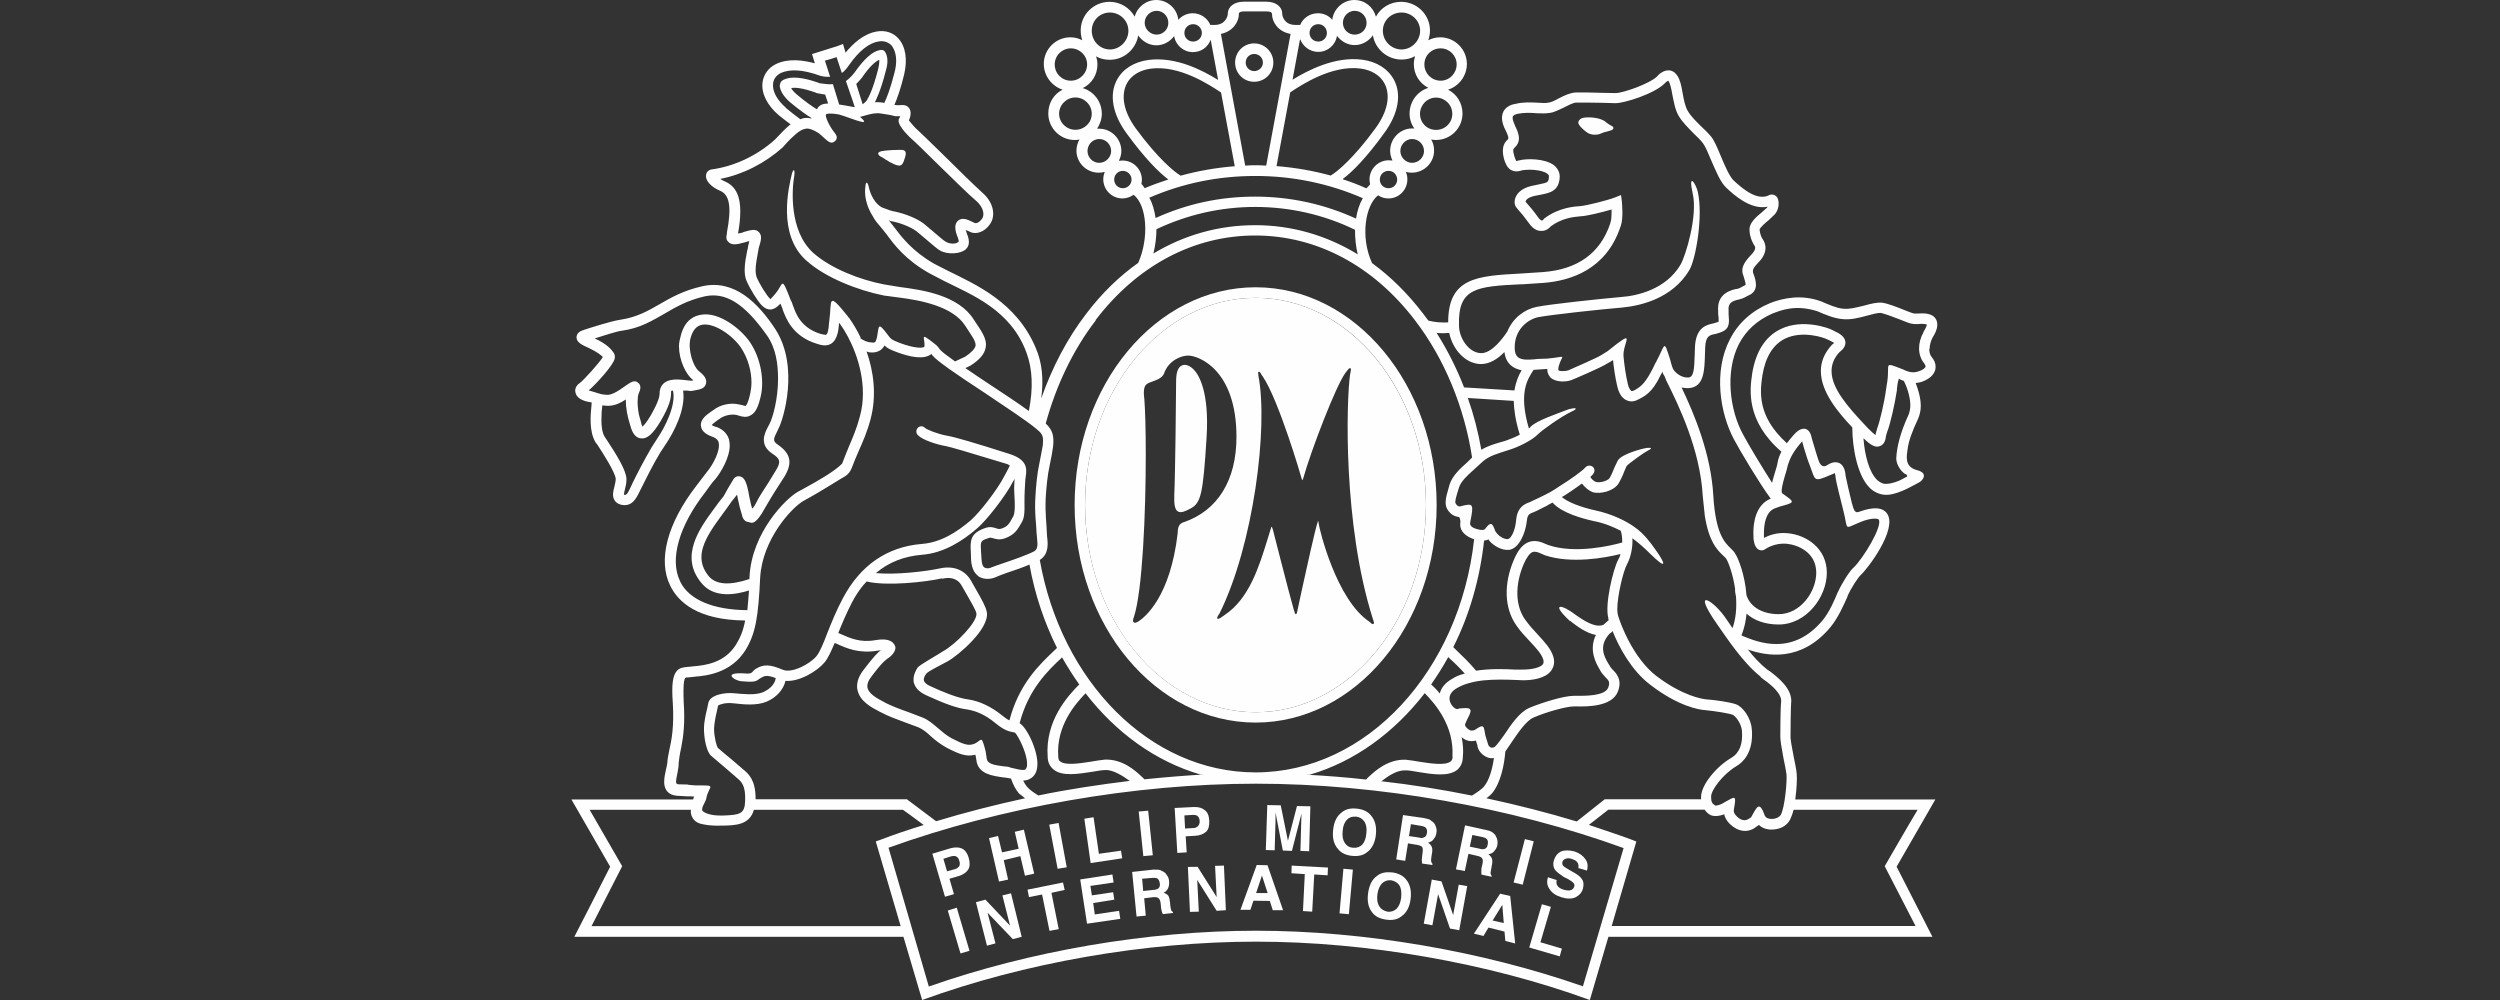 <svg width="140" height="56" viewBox="0 0 140 56" fill="none" xmlns="http://www.w3.org/2000/svg">
<rect x="0" y="0" width="140" height="56" fill="#333333" stroke="none"/>
<g clip-path="url(#clip0_7348_3430)">
<path d="M70.316 16.68C65.047 16.68 60.764 21.886 60.764 28.282C60.764 34.679 65.047 39.885 70.316 39.885C75.585 39.885 79.854 34.666 79.854 28.282C79.854 21.899 75.578 16.68 70.316 16.68ZM66.305 29.242L66.244 29.256C65.985 29.364 65.965 29.596 65.951 29.786V29.855C65.537 33.407 64.143 34.55 63.728 34.816C63.613 34.877 63.531 34.897 63.49 34.849C63.456 34.836 63.45 34.795 63.45 34.754C63.45 34.666 63.47 34.611 63.49 34.577C63.987 33.107 64.163 28.65 64.163 25.458C64.163 24.063 64.129 22.913 64.082 22.335C64.068 22.212 64.055 22.11 64.055 22.015C64.055 21.566 64.191 21.484 64.476 21.389L64.51 21.375C64.768 21.28 65.054 21.185 65.176 20.94C65.428 20.184 66.142 19.912 66.536 19.912C67.107 19.912 69.242 20.681 69.242 24.465C69.242 26.887 68.201 28.582 66.298 29.242M76.706 34.836L76.686 34.816C74.83 33.584 73.885 29.637 73.851 29.337C73.837 29.194 73.803 29.16 73.803 29.16V29.194C73.633 29.691 73.205 31.678 72.913 32.992C72.777 33.604 72.682 34.053 72.668 34.135L72.641 34.264C72.614 34.346 72.607 34.394 72.573 34.394C72.532 34.394 72.512 34.359 72.45 34.135C72.382 33.924 72.002 32.468 71.696 31.277C71.492 30.46 71.302 29.759 71.281 29.657C71.24 29.535 71.22 29.514 71.22 29.494C71.206 29.507 71.186 29.535 71.186 29.535L70.962 30.263C70.513 31.706 69.962 33.516 68.596 34.428C68.256 34.686 68.215 34.659 68.181 34.652C68.133 34.605 68.181 34.509 68.297 34.346C70.193 30.528 71.03 23.941 70.472 21.049C70.445 20.885 70.445 20.824 70.486 20.824C70.533 20.797 70.581 20.858 70.662 21.015L70.71 21.076C71.608 22.389 72.886 26.751 72.886 26.785C72.906 26.867 72.933 26.894 72.933 26.894C72.947 26.881 72.974 26.813 72.981 26.785C73.443 25.152 74.803 21.641 75.326 20.906C75.516 20.647 75.571 20.599 75.618 20.62C75.673 20.647 75.653 20.729 75.625 20.878L75.605 20.96C75.394 22.451 75.197 29.371 76.883 34.666C76.965 34.87 76.944 34.931 76.91 34.945C76.849 34.972 76.788 34.911 76.706 34.829" fill="#FEFEFE"/>
<path d="M66.345 20.429C65.909 20.463 65.862 20.96 65.862 21.409C65.862 21.967 65.814 26.636 65.76 27.724C65.74 28.248 65.794 28.541 65.957 28.636C66.127 28.752 66.392 28.623 66.664 28.48C67.256 28.174 67.371 27.663 67.568 24.506C67.731 21.94 67.133 20.994 66.861 20.708C66.698 20.531 66.521 20.436 66.351 20.436" fill="#FEFEFE"/>
<path d="M54.292 53.244L53.788 53.393L53.075 50.991L53.578 50.828L54.292 53.244Z" fill="#FEFEFE"/>
<path d="M54.652 50.522L55.182 50.379L56.562 51.835L56.134 50.141L56.617 50.025L57.215 52.462L56.719 52.591L55.304 51.114L55.746 52.829L55.27 52.958L54.652 50.522Z" fill="#FEFEFE"/>
<path d="M59.527 49.419L59.622 49.835L58.881 49.998L59.289 52.033L58.772 52.128L58.357 50.093L57.623 50.236L57.541 49.821L59.527 49.419Z" fill="#FEFEFE"/>
<path d="M62.362 49.42L61.063 49.61L61.145 50.141L62.335 49.964L62.403 50.38L61.22 50.57L61.308 51.209L62.668 51.005L62.736 51.455L60.873 51.727L60.492 49.249L62.294 48.971L62.362 49.42Z" fill="#FEFEFE"/>
<path d="M65.006 48.746C65.101 48.78 65.189 48.828 65.257 48.889C65.305 48.95 65.353 49.018 65.407 49.1C65.434 49.161 65.468 49.256 65.468 49.358C65.482 49.467 65.468 49.596 65.421 49.726C65.373 49.841 65.278 49.937 65.162 49.998C65.264 50.025 65.359 50.08 65.421 50.154C65.475 50.236 65.502 50.359 65.522 50.536L65.536 50.713C65.55 50.828 65.57 50.903 65.577 50.937C65.597 51.005 65.631 51.053 65.686 51.066V51.128L65.115 51.189C65.087 51.128 65.087 51.093 65.067 51.06C65.04 50.998 65.033 50.917 65.019 50.835L64.999 50.611C64.985 50.447 64.938 50.352 64.883 50.304C64.829 50.257 64.727 50.223 64.571 50.243L64.074 50.304L64.163 51.278L63.646 51.325L63.401 48.828L64.598 48.698C64.775 48.698 64.904 48.698 64.999 48.732M63.959 49.209L64.02 49.896L64.584 49.835C64.693 49.835 64.775 49.801 64.836 49.774C64.924 49.726 64.972 49.61 64.951 49.481C64.931 49.324 64.877 49.222 64.775 49.175C64.72 49.161 64.639 49.161 64.537 49.161L63.959 49.209Z" fill="#FEFEFE"/>
<path d="M66.522 48.548L67.065 48.542L68.133 50.236L68.044 48.487L68.541 48.474L68.649 50.971L68.133 51.005L67.045 49.276L67.133 51.053L66.637 51.066L66.522 48.548Z" fill="#FEFEFE"/>
<path d="M70.383 48.439L70.981 48.453L71.852 50.97H71.274L71.111 50.453L70.193 50.44L70.023 50.95H69.465L70.376 48.439H70.383ZM70.342 50.011H70.988L70.669 49.031L70.342 50.011Z" fill="#FEFEFE"/>
<path d="M74.367 48.583L74.346 49.018L73.598 48.97L73.483 51.053L72.966 51.019L73.068 48.95L72.32 48.902L72.334 48.474L74.367 48.583Z" fill="#FEFEFE"/>
<path d="M75.537 51.196L75.013 51.148L75.231 48.65L75.761 48.698L75.537 51.196Z" fill="#FEFEFE"/>
<path d="M78.486 51.311C78.276 51.488 77.99 51.549 77.637 51.502C77.283 51.454 77.011 51.325 76.848 51.1C76.624 50.828 76.556 50.474 76.61 50.032C76.678 49.562 76.834 49.242 77.12 49.045C77.331 48.868 77.616 48.82 77.97 48.855C78.317 48.902 78.582 49.045 78.745 49.256C78.962 49.515 79.051 49.882 78.996 50.331C78.942 50.78 78.772 51.114 78.486 51.311ZM78.208 50.889C78.35 50.746 78.432 50.535 78.466 50.263C78.493 49.991 78.473 49.767 78.371 49.589C78.276 49.433 78.112 49.337 77.915 49.297C77.711 49.27 77.541 49.337 77.399 49.46C77.256 49.61 77.174 49.814 77.133 50.086C77.1 50.379 77.134 50.596 77.242 50.753C77.338 50.917 77.501 51.012 77.698 51.053C77.902 51.08 78.079 51.012 78.221 50.882" fill="#FEFEFE"/>
<path d="M80.18 49.256L80.724 49.358L81.377 51.243L81.689 49.541L82.165 49.623L81.716 52.094L81.2 51.998L80.534 50.073L80.214 51.815L79.731 51.726L80.18 49.256Z" fill="#FEFEFE"/>
<path d="M83.993 50.045L84.571 50.175L84.85 52.836L84.299 52.693L84.252 52.169L83.354 51.944L83.076 52.414L82.539 52.285L84 50.059L83.993 50.045ZM83.586 51.549L84.211 51.692L84.129 50.672L83.586 51.549Z" fill="#FEFEFE"/>
<path d="M86.346 50.638L86.849 50.781L86.264 52.768L87.467 53.121L87.345 53.557L85.638 53.06L86.346 50.638Z" fill="#FEFEFE"/>
<path d="M54.21 48.712C54.094 48.875 53.918 48.984 53.666 49.066L53.17 49.208L53.422 50.073L52.919 50.216L52.211 47.807L53.238 47.5C53.476 47.439 53.687 47.439 53.863 47.514C54.04 47.596 54.169 47.773 54.244 48.024C54.326 48.31 54.319 48.535 54.217 48.698M53.564 47.963C53.489 47.929 53.388 47.929 53.279 47.95L52.83 48.093L53.034 48.793L53.483 48.671C53.592 48.637 53.666 48.576 53.714 48.514C53.755 48.433 53.768 48.337 53.721 48.208C53.687 48.079 53.632 47.997 53.551 47.97" fill="#FEFEFE"/>
<path d="M55.944 49.365L55.386 46.936L55.889 46.813L56.114 47.732L57.045 47.528L56.828 46.582L57.337 46.459L57.915 48.923L57.398 49.039L57.14 47.943L56.209 48.168L56.454 49.257L55.944 49.365Z" fill="#FEFEFE"/>
<path d="M59.737 48.569L59.227 48.651L58.758 46.18L59.281 46.085L59.737 48.569Z" fill="#FEFEFE"/>
<path d="M60.723 45.847L61.239 45.765L61.538 47.813L62.776 47.636L62.844 48.065L61.076 48.331L60.723 45.847Z" fill="#FEFEFE"/>
<path d="M64.557 47.895L64.026 47.943L63.768 45.445L64.298 45.398L64.557 47.895Z" fill="#FEFEFE"/>
<path d="M67.535 46.581C67.392 46.711 67.188 46.792 66.916 46.806L66.399 46.833L66.454 47.731L65.93 47.765L65.781 45.247L66.855 45.193C67.106 45.186 67.304 45.234 67.46 45.363C67.623 45.479 67.698 45.663 67.718 45.942C67.732 46.248 67.677 46.452 67.541 46.581M67.066 45.697C67.004 45.649 66.916 45.635 66.794 45.635L66.325 45.663L66.365 46.398L66.828 46.37C66.95 46.37 67.038 46.316 67.093 46.255C67.154 46.193 67.188 46.091 67.181 45.969C67.174 45.84 67.127 45.744 67.059 45.697" fill="#FEFEFE"/>
<path d="M72.627 45.139L73.381 45.153L73.313 47.67L72.824 47.65L72.871 45.956C72.871 45.901 72.878 45.84 72.878 45.745C72.885 45.663 72.885 45.602 72.885 45.554L72.348 47.65L71.838 47.63L71.43 45.5V45.915L71.382 47.616L70.886 47.602L70.968 45.084L71.722 45.098L72.124 47.085L72.633 45.132L72.627 45.139Z" fill="#FEFEFE"/>
<path d="M76.577 47.705C76.366 47.895 76.088 47.963 75.727 47.929C75.374 47.895 75.102 47.766 74.945 47.562C74.707 47.31 74.605 46.956 74.653 46.5C74.694 46.037 74.857 45.704 75.122 45.506C75.34 45.316 75.612 45.248 75.965 45.282C76.332 45.316 76.591 45.445 76.767 45.656C76.992 45.908 77.094 46.262 77.053 46.711C77.012 47.16 76.849 47.494 76.584 47.705M76.285 47.303C76.414 47.153 76.495 46.949 76.516 46.657C76.55 46.391 76.509 46.16 76.4 46.003C76.285 45.84 76.135 45.751 75.938 45.731C75.727 45.717 75.55 45.772 75.435 45.901C75.285 46.051 75.21 46.255 75.19 46.527C75.156 46.813 75.197 47.038 75.306 47.201C75.408 47.364 75.571 47.466 75.781 47.473C75.986 47.494 76.155 47.425 76.285 47.303Z" fill="#FEFEFE"/>
<path d="M80.132 45.956C80.221 46.003 80.296 46.065 80.343 46.146C80.391 46.228 80.411 46.303 80.438 46.384C80.459 46.466 80.459 46.561 80.438 46.643C80.425 46.765 80.377 46.881 80.296 46.976C80.221 47.092 80.119 47.153 79.969 47.187C80.064 47.249 80.139 47.33 80.18 47.426C80.214 47.507 80.221 47.65 80.187 47.807L80.159 47.984C80.146 48.099 80.132 48.174 80.146 48.208C80.146 48.276 80.18 48.337 80.214 48.365V48.44L79.636 48.358C79.636 48.29 79.622 48.242 79.622 48.208C79.622 48.147 79.622 48.065 79.636 47.984L79.663 47.759C79.69 47.602 79.677 47.487 79.636 47.426C79.588 47.378 79.487 47.33 79.344 47.31L78.847 47.228L78.691 48.208L78.188 48.127L78.569 45.643L79.752 45.813C79.928 45.847 80.058 45.881 80.132 45.942M79.011 46.153L78.902 46.82L79.459 46.902C79.568 46.936 79.656 46.936 79.718 46.902C79.826 46.874 79.888 46.793 79.908 46.65C79.935 46.5 79.894 46.391 79.813 46.323C79.765 46.296 79.684 46.262 79.575 46.248L79.017 46.153H79.011Z" fill="#FEFEFE"/>
<path d="M83.586 46.615C83.668 46.677 83.735 46.745 83.776 46.84C83.81 46.901 83.837 46.983 83.858 47.065C83.871 47.146 83.865 47.242 83.851 47.337C83.824 47.452 83.77 47.561 83.681 47.657C83.599 47.772 83.491 47.813 83.348 47.834C83.45 47.915 83.518 47.997 83.552 48.092C83.579 48.187 83.579 48.31 83.538 48.494L83.511 48.643C83.484 48.766 83.47 48.847 83.47 48.875C83.47 48.943 83.498 49.004 83.531 49.052V49.099L82.961 48.977C82.954 48.922 82.954 48.875 82.954 48.841C82.954 48.779 82.961 48.698 82.961 48.63L83.015 48.392C83.049 48.249 83.049 48.133 83.001 48.072C82.961 48.011 82.872 47.956 82.73 47.929L82.233 47.813L82.029 48.779L81.533 48.684L82.043 46.221L83.212 46.479C83.389 46.507 83.511 46.561 83.593 46.622M82.451 46.758L82.308 47.412L82.859 47.527C82.954 47.561 83.062 47.561 83.117 47.548C83.226 47.514 83.293 47.432 83.307 47.309C83.348 47.146 83.321 47.037 83.239 46.969C83.198 46.928 83.124 46.901 83.015 46.874L82.457 46.758H82.451Z" fill="#FEFEFE"/>
<path d="M85.272 49.542L84.762 49.42L85.394 46.99L85.89 47.113L85.272 49.542Z" fill="#FEFEFE"/>
<path d="M87.175 49.276C87.147 49.385 87.161 49.467 87.188 49.548C87.236 49.664 87.359 49.759 87.555 49.821C87.678 49.855 87.78 49.868 87.862 49.868C88.018 49.855 88.113 49.78 88.154 49.664C88.188 49.569 88.161 49.501 88.106 49.439C88.045 49.372 87.95 49.31 87.814 49.229L87.576 49.113C87.352 48.956 87.195 48.847 87.114 48.752C86.984 48.596 86.951 48.385 87.025 48.16C87.094 47.936 87.223 47.779 87.413 47.684C87.617 47.602 87.875 47.602 88.181 47.684C88.433 47.766 88.63 47.908 88.772 48.099C88.908 48.276 88.943 48.5 88.868 48.752L88.385 48.609C88.419 48.466 88.385 48.337 88.29 48.242C88.228 48.181 88.127 48.133 88.018 48.099C87.882 48.051 87.773 48.051 87.678 48.092C87.59 48.119 87.528 48.167 87.495 48.262C87.474 48.358 87.488 48.426 87.549 48.5C87.59 48.534 87.678 48.596 87.841 48.691L88.228 48.916C88.392 49.011 88.514 49.12 88.582 49.222C88.691 49.372 88.698 49.562 88.643 49.766C88.582 49.991 88.433 50.147 88.228 50.249C88.018 50.344 87.753 50.344 87.447 50.249C87.141 50.154 86.91 50.011 86.774 49.787C86.638 49.603 86.604 49.378 86.686 49.127L87.175 49.283V49.276Z" fill="#FEFEFE"/>
<path d="M70.316 40.464C75.904 40.464 80.452 34.999 80.452 28.282C80.452 21.566 75.904 16.087 70.316 16.087C64.727 16.087 60.179 21.552 60.179 28.282C60.179 35.013 64.727 40.464 70.316 40.464ZM70.316 16.679C75.584 16.679 79.854 21.885 79.854 28.282C79.854 34.679 75.577 39.885 70.316 39.885C65.054 39.885 60.764 34.672 60.764 28.282C60.764 21.892 65.047 16.679 70.316 16.679Z" fill="#FEFEFE"/>
<path d="M71.308 3.505C71.308 2.913 70.825 2.43 70.234 2.43C69.642 2.43 69.166 2.906 69.166 3.505C69.166 4.104 69.636 4.58 70.234 4.58C70.832 4.58 71.308 4.097 71.308 3.505ZM69.758 3.505C69.758 3.233 69.969 3.022 70.234 3.022C70.499 3.022 70.723 3.226 70.723 3.505C70.723 3.764 70.506 3.981 70.234 3.981C69.962 3.981 69.758 3.757 69.758 3.505Z" fill="#FEFEFE"/>
<path d="M108.059 19.531C108.059 19.327 108.128 19.082 108.23 18.891C108.359 18.694 108.488 18.442 108.488 18.183C108.488 18.088 108.474 17.979 108.413 17.877C108.216 17.523 107.734 17.537 107.393 17.557H107.19C107.094 17.544 106.856 17.442 106.618 17.353C106.217 17.19 105.728 16.999 105.408 16.952C105.136 16.924 104.797 16.999 104.416 17.108C104.015 17.203 103.559 17.333 103.199 17.285C102.859 17.258 102.41 17.061 102.002 16.884C100.881 16.468 99.854 16.693 99.147 16.965C98.127 17.38 97.345 18.075 96.876 19C95.932 20.81 96.333 23.172 97.101 24.601C97.4 25.179 98.528 27.064 99.12 27.867C99.133 27.894 99.147 27.915 99.181 27.928H99.147C98.311 28.282 98.189 29.276 98.189 29.834C98.189 30.024 98.202 30.174 98.202 30.215C98.243 30.535 98.352 30.725 98.515 30.793C98.63 30.841 98.76 30.827 98.862 30.746C98.868 30.746 99.378 30.378 100.072 30.453C100.636 30.508 101.71 30.902 101.71 32.073C101.71 33.148 100.813 34.393 99.609 34.393C98.569 34.393 97.964 33.883 97.801 33.318C97.719 32.216 97.352 31.27 97.175 31.011C97.115 30.882 97.006 30.807 96.903 30.691C96.577 30.372 96.074 29.888 95.945 27.758C95.816 25.404 94.864 23.158 94.171 21.702C94.314 21.729 94.477 21.749 94.633 21.729C95.422 21.634 95.449 20.749 95.476 19.898L95.49 19.463C95.517 18.816 95.727 18.762 96.074 18.701L96.278 18.639C96.727 18.497 96.822 18.285 96.822 17.932C96.822 17.843 96.808 17.707 96.801 17.585V17.36L96.795 17.312C96.795 16.972 96.992 16.863 97.332 16.782L97.393 16.768C97.617 16.713 97.719 16.652 97.917 16.543L98.019 16.496C98.256 16.353 98.332 16.155 98.332 15.944C98.332 15.734 98.27 15.543 98.216 15.4L98.202 15.359C98.168 15.284 98.161 15.223 98.161 15.176C98.161 15.06 98.229 14.951 98.488 14.679C98.78 14.379 98.868 14.1 98.868 13.876C98.868 13.651 98.766 13.474 98.712 13.393L98.699 13.379C98.63 13.263 98.569 13.12 98.535 12.862C98.563 12.732 98.882 12.46 99.045 12.331L99.379 12.011C99.541 11.834 99.603 11.603 99.603 11.419C99.603 11.249 99.575 11.113 99.494 11.018C99.378 10.888 99.195 10.861 99.045 10.936H99.059C98.42 11.242 97.665 10.65 97.067 10.092C96.836 9.847 96.584 9.269 96.373 8.758C96.176 8.289 96.013 7.887 95.823 7.649C95.653 7.445 95.449 7.247 95.245 7.057C94.973 6.785 94.687 6.513 94.517 6.213C94.368 5.975 94.286 5.553 94.225 5.206C94.164 4.825 94.089 4.471 93.933 4.246C93.797 4.022 93.613 3.954 93.484 3.94C93.131 3.913 92.845 4.212 92.797 4.28C92.369 4.696 90.88 5.213 90.473 5.213L89.738 5.199C89.174 5.179 88.542 5.172 88.229 5.179C87.909 5.199 87.59 5.356 87.284 5.512C87.08 5.628 86.856 5.737 86.699 5.75C86.529 5.784 86.332 5.764 86.094 5.75C85.748 5.737 85.32 5.703 84.864 5.818C84.538 5.866 84.32 6.023 84.197 6.234C84.014 6.587 84.17 6.975 84.238 7.145C84.245 7.145 84.326 7.322 84.326 7.322C84.456 7.595 84.51 7.758 84.429 7.819C84.014 8.173 84.191 8.751 84.232 8.928C84.299 9.133 84.409 9.425 84.646 9.534C84.803 9.616 84.979 9.616 85.19 9.554H85.156C85.537 9.459 86.359 9.493 86.652 9.731C86.74 9.793 86.74 9.847 86.74 9.888C86.72 10.208 86.692 10.221 86.189 10.323L85.734 10.419C85.17 10.562 84.952 10.847 84.87 11.058C84.789 11.249 84.803 11.46 84.891 11.582L85.02 11.746C85.156 11.889 85.367 12.147 85.618 12.494C85.877 12.869 86.142 12.943 86.339 12.93C86.563 12.93 86.74 12.8 86.849 12.671C87.434 12.236 88.066 12.147 88.501 12.113C88.868 12.1 89.704 11.889 90.248 11.732V11.909C90.248 12.113 90.235 12.324 90.187 12.453L90.173 12.515C89.616 14.182 88.345 15.094 86.394 15.237L85.163 15.318C82.729 15.448 81.098 15.543 81.098 18.041V18.054C80.703 18.075 80.343 18.041 80.01 17.959L79.976 17.939L79.69 17.557C78.827 16.434 77.875 15.489 76.835 14.733C76.169 13.277 76.454 11.494 77.175 10.936C77.338 11.052 77.535 11.113 77.753 11.113C78.344 11.113 78.813 10.636 78.813 10.038C78.813 9.888 78.786 9.752 78.725 9.623C78.841 9.657 78.949 9.67 79.058 9.67C79.758 9.67 80.309 9.105 80.309 8.438C80.309 8.2 80.254 7.989 80.146 7.812C80.234 7.826 80.323 7.84 80.404 7.84C81.24 7.84 81.9 7.173 81.9 6.356C81.9 5.764 81.573 5.267 81.091 5.022C81.696 4.832 82.145 4.253 82.145 3.58C82.145 2.763 81.472 2.089 80.656 2.089C80.418 2.089 80.186 2.15 79.983 2.253C80.044 2.089 80.078 1.899 80.078 1.701C80.078 0.823 79.35 0.102 78.46 0.102C77.848 0.102 77.318 0.436 77.052 0.932C76.903 0.388 76.427 0 75.842 0C75.21 0 74.68 0.497 74.605 1.109C74.415 0.878 74.122 0.742 73.803 0.742C73.354 0.742 72.967 1.014 72.81 1.395H72.538C71.92 1.395 71.804 0.898 71.804 0.769C71.804 0.367 71.437 0.095 70.92 0.095H69.649C69.126 0.095 68.758 0.367 68.758 0.769C68.758 0.898 68.629 1.395 68.024 1.395H67.78C67.616 1.014 67.236 0.742 66.794 0.742C66.474 0.742 66.182 0.885 65.985 1.109C65.924 0.497 65.393 0 64.754 0C64.183 0 63.687 0.388 63.544 0.932C63.266 0.436 62.735 0.102 62.137 0.102C61.246 0.102 60.519 0.823 60.519 1.701C60.519 1.899 60.553 2.089 60.607 2.253C60.424 2.157 60.193 2.089 59.941 2.089C59.118 2.089 58.452 2.763 58.452 3.58C58.452 4.246 58.901 4.825 59.506 5.022C59.023 5.26 58.704 5.757 58.704 6.356C58.704 7.173 59.37 7.84 60.186 7.84C60.274 7.84 60.363 7.833 60.451 7.812C60.349 7.989 60.281 8.2 60.281 8.438C60.281 9.112 60.839 9.67 61.525 9.67C61.641 9.67 61.756 9.657 61.865 9.623C61.818 9.752 61.783 9.888 61.783 10.038C61.783 10.63 62.266 11.113 62.851 11.113C63.089 11.113 63.3 11.031 63.483 10.909C64.231 11.487 64.36 13.325 63.741 14.72C62.674 15.475 61.702 16.421 60.839 17.557C59.764 18.952 58.915 20.586 58.309 22.314C58.452 21.239 58.357 20.3 58.004 19.49C56.923 16.911 54.625 15.931 53.095 15.169L52.307 14.767C51.076 14.059 50.478 13.257 50.077 12.726L49.805 12.379C49.805 12.379 49.771 12.365 49.764 12.345C49.791 12.345 49.839 12.365 49.859 12.379C50.301 12.44 50.974 12.685 51.334 12.957L51.81 13.359C52.225 13.712 52.497 13.951 52.647 14.032C53.068 14.27 53.789 14.223 54.081 13.964C54.203 13.855 54.258 13.712 54.258 13.549C54.258 13.359 54.176 13.148 54.142 13.066C54.115 12.984 54.094 12.937 54.081 12.889C54.115 12.889 54.129 12.903 54.142 12.903L54.401 13.018C54.849 13.148 55.271 12.841 55.481 12.488C55.733 12.072 55.679 11.351 54.978 10.759C54.625 10.439 53.585 9.432 52.755 8.602C52.089 7.955 51.572 7.445 51.409 7.302C51.253 7.173 51.008 6.887 50.899 6.744C50.995 6.519 51.056 6.247 50.899 6.036C50.736 5.839 50.485 5.88 50.342 5.893H50.226C50.226 5.893 50.179 5.88 50.165 5.88H50.084C50.254 5.492 50.444 4.947 50.627 4.192C50.831 3.348 50.723 2.606 50.301 2.144C50.009 1.824 49.574 1.681 49.105 1.763C48.343 1.892 47.752 2.463 47.351 2.947L47.208 2.463L46.902 2.579L45.474 3.028L45.631 3.546C45.019 3.382 44.169 3.239 43.442 3.593C43.027 3.797 42.755 4.185 42.701 4.614C42.626 5.226 42.959 5.9 43.618 6.458C43.863 6.662 44.087 6.819 44.278 6.968C44.23 6.982 44.196 7.016 44.169 7.05C43.972 7.207 43.782 7.418 43.611 7.595L43.394 7.819C42.401 8.717 41.103 9.323 39.859 9.486C39.696 9.507 39.553 9.629 39.539 9.806C39.492 10.113 39.811 10.466 40.328 10.684C40.865 10.909 40.974 11.61 40.709 13.011V13.073C40.675 13.202 40.627 13.413 40.797 13.556C40.974 13.733 41.232 13.706 41.694 13.576L41.783 13.549C41.837 13.536 41.898 13.515 41.96 13.501C41.946 13.583 41.925 13.672 41.898 13.76L41.878 13.903L41.844 14.032C41.783 14.345 41.701 14.754 41.701 15.121C41.701 15.325 41.728 15.536 41.796 15.7C41.98 16.149 42.422 16.863 42.667 17.108C42.816 17.271 42.993 17.333 43.156 17.333C43.394 17.312 43.578 17.135 43.693 17.013V16.992C43.734 17.054 43.768 17.156 43.822 17.299V17.312C44.006 17.809 44.366 18.83 45.746 19.252C45.991 19.334 46.283 19.401 46.535 19.252C46.718 19.136 46.834 18.946 46.909 18.66C46.95 18.51 46.956 18.354 46.977 18.211C46.977 18.163 46.977 18.129 46.983 18.081C47.011 18.102 47.045 18.143 47.065 18.177C47.568 18.864 48.323 20.375 48.323 22.028C48.323 22.457 48.275 22.886 48.153 23.321C47.969 24.022 47.738 24.539 47.541 25.002C47.391 25.343 47.283 25.655 47.16 25.962C46.732 26.404 45.739 26.962 45.066 27.33L44.658 27.554C44.019 27.922 42.102 29.8 41.973 32.297C41.973 32.325 41.966 32.379 41.966 32.427C40.831 32.801 40.083 32.746 39.675 32.25C38.825 31.195 39.471 30.133 40.416 28.854L40.709 28.452L40.994 28.051C40.994 28.051 41.259 27.731 41.273 27.704C41.3 27.765 41.3 27.833 41.314 27.908L41.429 28.418L41.545 28.82C41.606 29.174 41.837 29.235 41.925 29.235C42.062 29.269 42.279 29.494 42.864 28.405C43 28.18 43.224 27.779 43.496 27.364L43.938 26.676C44.393 25.914 44.278 25.397 43.557 24.9C43.272 24.703 43.292 24.601 43.544 24.111L43.611 23.968C43.849 23.519 44.788 20.558 43.421 18.435C42.463 16.979 41.13 15.618 39.315 16.033C38.268 16.271 37.588 16.659 36.929 17.04C36.269 17.421 35.651 17.768 34.746 17.904C34.175 17.986 32.795 18.442 32.734 18.462C32.551 18.524 32.299 18.605 32.285 18.878V18.891C32.285 19.177 32.598 19.32 32.993 19.497C33.455 19.721 33.659 19.885 33.761 19.994C33.543 20.348 32.666 21.307 32.483 21.436C32.313 21.545 32.211 21.709 32.211 21.885C32.211 21.919 32.218 21.933 32.224 21.967C32.272 22.26 32.578 22.464 33.122 22.532H33.129V22.634C33.067 23.247 32.979 24.172 33.36 24.784L33.455 24.907C33.781 25.404 34.447 26.445 34.481 26.812C34.481 26.928 34.447 27.085 34.407 27.248C34.339 27.506 34.271 27.779 34.413 28.01C34.461 28.099 34.563 28.207 34.767 28.262C35.406 28.405 35.63 27.908 35.834 27.493L35.936 27.289C36.195 26.778 36.535 26.071 36.97 25.349L37.248 24.927C37.745 24.199 38.411 22.92 38.254 21.872H38.472C38.588 21.892 38.724 21.913 38.839 21.872L38.962 21.851C39.179 21.811 39.478 21.763 39.539 21.47C39.6 21.198 39.383 20.974 39.138 20.783C38.825 20.545 38.499 19.578 38.669 18.939C38.798 18.476 39.009 18.238 39.335 18.183C39.995 18.075 41.008 18.762 41.49 19.463C41.898 20.075 42.082 20.797 42.082 21.409C42.082 21.634 42.055 21.824 42.021 22.001C41.878 22.675 41.749 22.736 41.749 22.736C41.722 22.736 41.62 22.702 41.572 22.688L41.348 22.641C40.885 22.539 40.321 22.675 39.974 22.947L39.852 23.029C39.573 23.226 39.199 23.478 39.254 23.866C39.295 24.22 39.669 24.376 39.94 24.478C40.151 24.56 40.212 24.676 40.24 24.764C40.362 25.213 39.934 26.016 39.587 26.431L39.424 26.642L39.009 27.187C37.357 29.317 36.827 31.372 37.534 32.801C37.969 33.692 39.043 34.727 41.728 34.747C41.62 35.326 41.456 35.707 41.218 36.095C40.566 37.149 39.444 37.258 38.846 37.313L38.656 37.333L38.506 37.347C38.336 37.367 38.078 37.367 37.901 37.571C37.67 37.844 37.602 38.34 37.677 39.368C37.758 40.729 37.602 41.464 37.48 42.015C37.439 42.24 37.384 42.464 37.377 42.641C37.371 42.77 37.33 42.961 37.289 43.124C37.242 43.335 37.194 43.56 37.194 43.785C37.194 43.948 37.221 44.097 37.316 44.254C37.439 44.431 37.609 44.526 37.874 44.56L38.472 44.594C38.601 44.594 38.758 44.594 38.873 44.608C38.859 44.621 38.859 44.642 38.859 44.642C38.846 44.676 38.832 44.724 38.812 44.771H32C32 44.771 34.026 48.283 34.169 48.535C34.039 48.807 32.163 52.461 32.163 52.461H50.593L51.64 56C57.351 53.917 64.142 52.733 70.315 52.733H70.356C76.522 52.733 83.334 53.917 89.031 56L90.071 52.461H108.216C108.216 52.461 106.346 48.807 106.21 48.535C106.353 48.276 108.379 44.771 108.379 44.771H100.534C100.615 44.193 100.643 43.58 100.615 43.328C100.602 43.124 100.52 42.736 100.439 42.335C100.357 41.92 100.269 41.423 100.269 41.294C100.269 40.892 100.282 39.66 100.303 39.388C100.412 38.572 99.528 37.912 99.113 37.592L98.964 37.496C98.583 37.197 98.209 36.796 97.883 36.374C98.936 36.741 100.86 37.095 102.505 35.121C102.954 34.577 103.26 33.842 103.45 33.434L103.471 33.352C103.641 32.971 104.055 32.331 104.185 32.216C104.586 31.862 106.231 29.684 105.701 28.799C105.354 28.207 104.396 28.561 104.076 28.67C103.906 28.732 103.811 28.609 103.702 28.16C103.6 27.779 103.382 26.799 103.355 26.656V26.642C103.335 26.445 103.294 26.084 103.008 25.934C102.825 25.853 102.607 25.873 102.376 26.016C102.254 26.098 102.159 26.132 102.077 26.098C101.989 26.071 101.914 25.969 101.873 25.873C101.792 25.676 101.656 25.2 101.574 24.927L101.506 24.703L101.465 24.56C101.424 24.369 101.357 24.097 101.105 24.015C100.847 23.968 100.622 24.158 100.446 24.356C100.31 24.512 100.174 24.676 100.065 24.819C98.372 23.294 98.569 21.899 98.692 21.035C98.862 19.994 99.283 19.306 99.956 18.966C100.949 18.483 102.166 18.918 102.315 19L102.451 19.061C102.526 19.109 102.641 19.15 102.71 19.204C102.696 19.218 102.669 19.252 102.614 19.286L102.594 19.306L102.56 19.34C102.145 19.803 101.968 20.279 101.968 20.783C101.968 21.967 102.975 23.138 103.729 23.934C103.729 25.029 104.001 26.669 104.742 27.357C105.028 27.615 105.401 27.745 105.762 27.704C106.408 27.649 107.298 27.098 107.462 27.017C107.611 26.962 108.066 26.499 107.332 26.322C106.605 26.125 106.789 25.472 106.829 25.131C106.883 24.703 107.081 24.152 107.414 23.451C107.509 23.226 107.563 22.981 107.563 22.729C107.563 22.28 107.414 21.804 107.278 21.45C107.4 21.43 107.529 21.416 107.658 21.368C108.046 21.218 108.291 21.001 108.373 20.715C108.386 20.654 108.393 20.592 108.393 20.531C108.393 20.348 108.325 20.171 108.175 19.994C108.08 19.878 108.039 19.721 108.039 19.558M85.211 15.924L86.441 15.842C87.971 15.72 89.942 15.087 90.738 12.719L90.765 12.644C90.921 12.188 90.826 11.385 90.826 11.29L90.778 10.922L90.418 11.065C90.051 11.208 88.854 11.514 88.494 11.542C88.195 11.562 87.305 11.616 86.509 12.215L86.468 12.242L86.441 12.283C86.441 12.283 86.387 12.351 86.353 12.351C86.312 12.351 86.224 12.304 86.129 12.161C85.856 11.78 85.618 11.508 85.483 11.358C85.483 11.358 85.455 11.331 85.435 11.297C85.435 11.215 85.53 11.072 85.904 10.977L86.318 10.895C86.808 10.8 87.318 10.684 87.345 9.895C87.345 9.65 87.236 9.439 87.033 9.262C86.516 8.86 85.462 8.867 85.041 8.99H85C84.959 9.024 84.939 9.024 84.918 9.024C84.918 9.003 84.87 8.969 84.809 8.765C84.769 8.615 84.741 8.527 84.741 8.445C84.741 8.316 84.803 8.289 84.816 8.268C84.993 8.112 85.061 7.935 85.061 7.758C85.061 7.486 84.932 7.227 84.85 7.064L84.803 6.941C84.762 6.86 84.707 6.703 84.707 6.601C84.707 6.567 84.707 6.54 84.721 6.519C84.748 6.458 84.85 6.404 84.972 6.376C85.367 6.295 85.741 6.315 86.06 6.342C86.325 6.356 86.57 6.356 86.788 6.322C87.039 6.295 87.291 6.145 87.549 6.036C87.807 5.907 88.059 5.764 88.256 5.744C88.549 5.744 89.201 5.744 89.718 5.757L90.473 5.778C90.975 5.778 92.655 5.247 93.226 4.668C93.294 4.587 93.389 4.525 93.43 4.525C93.443 4.525 93.443 4.546 93.443 4.546C93.539 4.689 93.6 5.009 93.654 5.315C93.736 5.716 93.811 6.179 94.021 6.513C94.232 6.866 94.551 7.166 94.844 7.472C95.048 7.669 95.224 7.833 95.367 8.023C95.503 8.2 95.673 8.602 95.829 8.983C96.088 9.575 96.34 10.201 96.666 10.507C97.053 10.875 98.019 11.773 98.991 11.576C98.971 11.589 98.971 11.603 98.957 11.623L98.671 11.882C98.318 12.168 97.971 12.488 97.971 12.841V12.889C97.991 13.277 98.114 13.515 98.202 13.678L98.222 13.712C98.256 13.76 98.291 13.808 98.291 13.883C98.291 13.957 98.243 14.094 98.066 14.27C97.699 14.652 97.57 14.91 97.57 15.148C97.57 15.278 97.604 15.386 97.659 15.529L97.672 15.577C97.699 15.672 97.753 15.836 97.753 15.924V15.944L97.747 15.958L97.645 16.013C97.447 16.122 97.393 16.155 97.257 16.183H97.209C96.543 16.332 96.21 16.7 96.21 17.292C96.21 17.326 96.21 17.353 96.217 17.387V17.591C96.244 17.721 96.244 17.85 96.244 17.945C96.244 17.979 96.244 17.993 96.244 18.006C96.224 18.027 96.197 18.041 96.115 18.061L95.959 18.109C95.558 18.19 94.973 18.333 94.918 19.422L94.905 19.858C94.878 20.708 94.844 21.089 94.579 21.137C94.089 21.184 93.736 20.769 93.688 20.654C93.627 20.538 93.539 20.171 93.525 20.123C93.158 18.986 93.28 19.259 92.75 20.252C92.661 20.395 92.6 20.572 92.471 20.797C92.056 21.586 91.791 21.681 91.608 21.811L91.492 21.872C91.445 21.892 91.397 21.906 91.356 21.892C91.302 21.851 91.207 21.749 91.152 21.477C91.05 21.042 90.962 20.463 90.914 19.925C90.887 19.143 91.716 18.306 90.023 19.667C90.023 19.667 89.806 19.796 89.684 19.878C89.48 20.021 88.181 20.579 87.821 20.742C87.692 20.79 87.263 20.81 87.263 20.708C87.263 20.695 87.263 20.64 87.277 20.565C87.277 20.552 87.277 20.538 87.284 20.518C87.481 19.803 87.821 19.973 86.652 20.082L86.094 20.102L85.917 20.123C85.625 20.143 85.217 20.184 84.993 19.994C84.891 19.898 84.823 19.735 84.823 19.497C84.803 18.422 85.591 17.877 86.135 17.762C86.849 17.625 89.609 17.326 90.826 17.224C91.839 17.129 93.647 16.734 94.606 15.121C94.959 14.529 95.388 12.127 95.075 10.732C94.966 10.283 94.517 9.595 94.796 10.861C95.075 12.079 94.402 14.325 94.109 14.822C93.287 16.217 91.662 16.571 90.785 16.632C89.575 16.741 86.781 17.033 86.033 17.19C85.387 17.319 84.721 17.802 84.415 18.558C84.163 18.939 83.538 19.789 82.94 19.776C82.246 19.762 81.703 18.925 81.703 18.224C81.641 16.108 82.689 16.04 85.217 15.917M81.159 18.653C81.336 19.517 82.022 20.368 82.92 20.388C83.422 20.388 83.865 20.109 84.245 19.715C84.286 20.021 84.402 20.273 84.598 20.45C84.776 20.613 84.993 20.688 85.211 20.735C85.048 21.008 84.891 21.361 84.809 21.865L81.988 21.695C81.573 20.62 81.05 19.592 80.452 18.646C80.676 18.667 80.9 18.667 81.152 18.646M85.109 24.342C84.85 24.485 84.538 24.601 84.293 24.689C83.973 24.784 83.416 24.914 82.954 25.186C82.784 24.213 82.532 23.233 82.199 22.287L84.769 22.45C84.782 22.961 84.87 23.573 85.109 24.342ZM77.76 10.541C77.488 10.541 77.27 10.337 77.27 10.058C77.27 9.779 77.488 9.568 77.76 9.568C78.031 9.568 78.242 9.786 78.242 10.058C78.242 10.33 78.025 10.541 77.76 10.541ZM79.072 9.119C78.725 9.119 78.419 8.813 78.419 8.459C78.419 8.091 78.725 7.785 79.072 7.785C79.452 7.785 79.745 8.091 79.745 8.459C79.745 8.806 79.452 9.119 79.072 9.119ZM81.329 6.376C81.329 6.873 80.928 7.275 80.418 7.275C79.908 7.275 79.52 6.873 79.52 6.376C79.52 5.88 79.921 5.465 80.418 5.465C80.914 5.465 81.329 5.866 81.329 6.376ZM80.676 2.708C81.172 2.708 81.573 3.11 81.573 3.607C81.573 4.104 81.172 4.519 80.676 4.519C80.18 4.519 79.765 4.117 79.765 3.607C79.765 3.096 80.173 2.708 80.676 2.708ZM78.487 0.701C79.058 0.701 79.527 1.164 79.527 1.722C79.527 2.28 79.058 2.77 78.487 2.77C77.916 2.77 77.44 2.3 77.44 1.722C77.44 1.143 77.909 0.701 78.487 0.701ZM75.863 0.606C76.223 0.606 76.529 0.905 76.529 1.279C76.529 1.654 76.23 1.939 75.863 1.939C75.496 1.939 75.203 1.647 75.203 1.279C75.203 0.912 75.502 0.606 75.863 0.606ZM73.823 1.354C74.088 1.354 74.306 1.565 74.306 1.844C74.306 2.123 74.088 2.327 73.823 2.327C73.558 2.327 73.334 2.123 73.334 1.844C73.334 1.565 73.551 1.354 73.823 1.354ZM72.804 2.218L72.817 2.205C72.967 2.606 73.361 2.906 73.823 2.906C74.347 2.906 74.789 2.525 74.87 2.008C75.108 2.314 75.455 2.525 75.863 2.525C76.271 2.525 76.665 2.3 76.882 1.974C77.005 2.742 77.685 3.335 78.487 3.335C78.759 3.335 79.017 3.273 79.242 3.144C79.201 3.287 79.174 3.45 79.174 3.593C79.174 4.185 79.513 4.682 79.989 4.92C79.384 5.104 78.936 5.675 78.936 6.363C78.936 6.662 79.031 6.955 79.201 7.193H79.078C78.412 7.193 77.848 7.751 77.848 8.445C77.848 8.636 77.902 8.826 77.977 8.99C77.916 8.99 77.841 8.976 77.766 8.976C77.182 8.976 76.692 9.459 76.692 10.051C76.692 10.146 76.713 10.235 76.726 10.323C76.679 10.385 76.584 10.487 76.516 10.548C76.087 10.351 75.638 10.181 75.19 10.038L75.21 10.01C75.713 9.643 76.516 8.84 77.522 7.445C78.31 6.37 78.501 5.281 78.059 4.464C77.732 3.859 77.107 3.45 76.271 3.341C74.768 3.151 73.266 3.92 72.382 4.464L72.797 2.218H72.804ZM75.938 12.242C74.156 11.426 72.253 11.011 70.281 11.011C68.31 11.011 66.474 11.412 64.713 12.209C64.652 11.793 64.544 11.392 64.36 11.072C66.257 10.249 68.242 9.854 70.309 9.854C72.375 9.854 74.415 10.269 76.318 11.099C76.128 11.426 75.999 11.821 75.938 12.242ZM76.033 14.243C74.272 13.168 72.321 12.61 70.288 12.61C68.255 12.61 66.325 13.154 64.591 14.196C64.7 13.746 64.761 13.284 64.761 12.835C66.495 12.018 68.351 11.589 70.288 11.589C72.226 11.589 74.136 12.018 75.883 12.869C75.876 13.318 75.924 13.78 76.033 14.243ZM66.094 9.82C65.781 9.643 64.843 8.881 63.605 7.193C62.926 6.261 62.749 5.349 63.109 4.662C63.347 4.226 63.823 3.927 64.442 3.845C66.039 3.634 67.718 4.743 68.378 5.179L69.146 9.309C68.106 9.391 67.1 9.568 66.107 9.84L66.094 9.82ZM71.485 9.303L72.253 5.172C72.906 4.736 74.591 3.634 76.182 3.838C76.808 3.92 77.284 4.219 77.522 4.655C77.895 5.342 77.705 6.254 77.025 7.186C75.795 8.874 74.857 9.636 74.544 9.813L74.53 9.833C73.538 9.561 72.518 9.384 71.492 9.303M69.37 0.796C69.37 0.653 69.547 0.64 69.669 0.64H70.941C71.056 0.64 71.233 0.653 71.233 0.796C71.233 1.211 71.559 1.776 72.273 1.899L70.907 9.275H70.914C70.703 9.255 70.513 9.255 70.315 9.255C70.118 9.255 69.921 9.255 69.731 9.275L68.371 1.899C69.058 1.756 69.377 1.211 69.377 0.796M66.814 1.354C67.079 1.354 67.304 1.565 67.304 1.844C67.304 2.123 67.079 2.327 66.814 2.327C66.549 2.327 66.325 2.123 66.325 1.844C66.325 1.565 66.549 1.354 66.814 1.354ZM64.775 0.606C65.128 0.606 65.427 0.905 65.427 1.279C65.427 1.654 65.121 1.939 64.775 1.939C64.428 1.939 64.102 1.647 64.102 1.279C64.102 0.912 64.408 0.606 64.775 0.606ZM62.157 0.701C62.728 0.701 63.191 1.164 63.191 1.722C63.191 2.28 62.722 2.77 62.157 2.77C61.593 2.77 61.138 2.3 61.138 1.722C61.138 1.143 61.593 0.701 62.157 0.701ZM59.064 3.607C59.064 3.11 59.472 2.708 59.968 2.708C60.465 2.708 60.879 3.11 60.879 3.607C60.879 4.104 60.471 4.519 59.968 4.519C59.465 4.519 59.064 4.117 59.064 3.607ZM60.22 7.268C59.724 7.268 59.309 6.866 59.309 6.37C59.309 5.873 59.724 5.458 60.22 5.458C60.716 5.458 61.138 5.859 61.138 6.37C61.138 6.88 60.723 7.268 60.22 7.268ZM61.559 9.119C61.192 9.119 60.9 8.813 60.9 8.459C60.9 8.091 61.192 7.785 61.559 7.785C61.926 7.785 62.225 8.091 62.225 8.459C62.225 8.806 61.919 9.119 61.559 9.119ZM62.878 10.541C62.62 10.541 62.395 10.337 62.395 10.058C62.395 9.779 62.613 9.568 62.878 9.568C63.143 9.568 63.367 9.786 63.367 10.058C63.367 10.33 63.143 10.541 62.878 10.541ZM64.102 10.541C64.04 10.446 63.979 10.351 63.918 10.303C63.939 10.221 63.945 10.14 63.945 10.065C63.945 9.473 63.456 8.99 62.871 8.99C62.796 8.99 62.735 9.003 62.654 9.003C62.742 8.84 62.796 8.649 62.796 8.459C62.796 7.771 62.239 7.207 61.545 7.207H61.437C61.593 6.968 61.702 6.676 61.702 6.376C61.702 5.689 61.253 5.117 60.635 4.934C61.124 4.696 61.457 4.199 61.457 3.607C61.457 3.457 61.43 3.301 61.376 3.158C61.614 3.287 61.865 3.348 62.144 3.348C62.953 3.348 63.605 2.756 63.741 1.987C63.966 2.307 64.333 2.538 64.761 2.538C65.162 2.538 65.522 2.327 65.754 2.021C65.835 2.538 66.284 2.919 66.801 2.919C67.27 2.919 67.65 2.634 67.8 2.218V2.232L68.215 4.478C67.338 3.933 65.849 3.164 64.326 3.355C63.504 3.464 62.871 3.865 62.545 4.478C62.11 5.294 62.293 6.383 63.082 7.458C64.095 8.854 64.897 9.65 65.393 10.024L65.427 10.051C64.972 10.201 64.53 10.357 64.081 10.548M61.348 17.932C63.68 14.869 66.848 13.188 70.288 13.188C73.728 13.188 76.903 14.876 79.235 17.932C80.894 20.089 82.009 22.818 82.437 25.622L82.138 25.914C81.757 26.248 81.329 26.649 81.172 27.146L81.159 27.194C81.043 27.595 80.955 27.888 80.955 28.126C80.955 28.255 80.975 28.378 81.043 28.507C81.234 28.827 81.472 28.922 81.703 28.956C81.737 28.956 81.784 29.113 81.784 29.228C81.784 29.242 81.784 29.262 81.777 29.276C81.771 29.303 81.771 29.337 81.771 29.371C81.771 29.596 81.879 29.936 82.444 30.16C82.471 30.174 82.512 30.195 82.552 30.195C81.744 37.544 76.563 43.254 70.309 43.254C64.387 43.254 59.424 38.143 58.228 31.358C58.758 31.025 58.683 30.412 58.636 30.045L58.622 29.807C58.622 29.46 58.514 28.765 58.561 27.854C58.595 27.309 58.656 26.622 58.785 26.043C58.867 25.662 58.935 25.295 58.969 25.029C59.044 24.369 58.928 24.07 58.561 23.716C59.139 21.6 60.084 19.599 61.369 17.932M86.944 28.153H86.951C87.461 28.732 88.617 29.038 89.255 29.181C89.834 29.29 90.364 29.514 90.765 29.725C90.826 29.916 90.846 30.16 90.846 30.378C90.248 30.555 88.195 31.038 86.699 30.521L86.584 30.474C86.325 30.358 85.986 30.215 85.598 30.358C85.272 30.487 85.006 30.807 84.776 31.351C84.197 32.699 84.245 34.06 84.905 35.006C85.149 35.373 85.435 35.659 85.693 35.938C86.033 36.306 86.325 36.612 86.427 36.945C86.461 37.095 86.427 37.156 86.4 37.204C86.251 37.381 85.816 37.496 85.292 37.496H84.823C84.218 37.462 83.436 37.442 82.661 37.558C82.274 37.095 81.886 36.727 81.553 36.408L81.383 36.238C82.281 34.468 82.872 32.433 83.11 30.269C83.198 30.256 83.286 30.256 83.348 30.201C83.388 30.249 83.416 30.297 83.416 30.297C83.653 30.569 84.089 30.827 84.504 30.793C85.034 30.732 85.421 29.916 85.503 29.174C85.537 28.806 85.645 28.772 85.897 28.677L86.108 28.582L86.427 28.418C86.897 28.194 86.353 28.452 86.937 28.146M95.245 44.758H89.867L88.297 46.003C86.659 45.506 84.972 45.078 83.239 44.703C83.348 44.621 83.464 44.526 83.545 44.438C84.048 43.839 84.245 42.798 84.299 42.076L84.313 42.063L84.66 41.552C85.006 41.042 85.476 40.341 85.89 40.178C86.536 39.892 87.699 39.559 88.134 39.559H88.263C88.909 39.572 90.262 39.572 90.595 38.742C90.867 38.068 90.513 37.701 90.296 37.49C90.235 37.408 90.166 37.347 90.153 37.299L90.065 37.156C89.84 36.775 89.493 36.163 90.159 35.462C90.173 35.462 90.201 35.448 90.221 35.428C90.248 35.407 90.282 35.367 90.302 35.333C90.656 36.231 91.356 37.544 92.416 38.347C93.994 39.565 95.183 39.756 95.517 39.769C96.061 39.824 96.815 39.946 97.033 40.028C97.169 40.083 97.516 40.498 97.549 40.926C97.611 41.661 97.407 42.178 96.937 42.451C96.135 42.913 95.252 43.955 95.259 44.642V44.771M81.349 42.369C81.342 42.539 81.281 42.607 81.234 42.641C80.955 42.879 80.125 42.757 79.52 42.662C79.228 42.614 78.963 42.566 78.732 42.546C77.726 42.498 76.991 43.192 76.699 43.458C76.638 43.505 76.563 43.587 76.502 43.655C75.387 43.526 74.265 43.444 73.157 43.383H73.347C75.863 42.648 78.079 41.022 79.785 38.817C80.377 39.422 81.444 40.654 81.336 42.376M80.139 38.334C80.486 37.837 80.805 37.34 81.105 36.789L81.145 36.843C81.417 37.081 81.709 37.367 82.029 37.721C81.784 37.782 81.56 37.864 81.356 37.993C80.921 38.231 80.696 38.538 80.629 38.837C80.452 38.619 80.288 38.456 80.146 38.327M78.698 43.138C78.895 43.138 79.153 43.186 79.425 43.233C80.227 43.363 81.118 43.505 81.614 43.104C81.811 42.927 81.913 42.689 81.92 42.389C81.961 42.002 81.92 41.627 81.852 41.28C82.076 41.484 82.348 41.552 82.654 41.471C82.682 41.552 82.702 41.668 82.736 41.743L82.749 41.838C82.831 42.124 83.09 42.369 83.409 42.451C83.497 42.464 83.579 42.464 83.66 42.451C83.579 43.029 83.409 43.696 83.083 44.07C83.008 44.166 82.668 44.411 82.43 44.553C80.751 44.213 79.058 43.941 77.358 43.75C77.705 43.478 78.235 43.111 78.698 43.145M90.058 34.597C90.065 34.645 90.078 34.679 90.085 34.727C89.976 34.822 89.881 34.904 89.799 34.985C89.33 35.196 88.623 34.7 88.276 34.461L88.229 34.427C87.474 33.842 86.788 33.72 87.896 34.761L87.943 34.781C88.236 35.006 88.793 35.455 89.371 35.557C88.956 36.401 89.385 37.149 89.562 37.456L89.616 37.551C89.684 37.694 89.793 37.789 89.888 37.905C90.085 38.102 90.18 38.191 90.058 38.511C89.867 38.994 88.711 38.966 88.263 38.966H88.134C87.556 38.966 86.312 39.361 85.659 39.633C85.109 39.858 84.626 40.566 84.238 41.151C84.136 41.301 83.796 41.763 83.708 41.825C83.653 41.859 83.593 41.872 83.524 41.872C83.429 41.852 83.348 41.757 83.334 41.682L83.185 41.199C83.076 40.736 83.171 40.464 82.586 40.879C82.423 40.94 82.335 40.906 82.294 40.879C82.145 40.797 81.988 40.641 82.063 40.511C82.063 40.498 82.178 40.253 82.178 40.253C82.546 39.599 82.294 39.627 81.73 39.674C81.682 39.694 81.635 39.695 81.608 39.708C81.526 39.722 81.301 39.579 81.206 39.307C81.098 39.001 81.24 38.715 81.641 38.504C81.873 38.374 82.138 38.279 82.41 38.218C82.613 38.157 82.906 38.123 83.062 38.102C83.688 38.041 84.313 38.054 84.803 38.075L85.292 38.095C85.727 38.095 86.509 38.027 86.862 37.565C86.971 37.408 87.094 37.163 86.992 36.796C86.862 36.333 86.495 35.952 86.122 35.543C85.87 35.271 85.618 34.999 85.394 34.679C84.857 33.91 84.83 32.753 85.326 31.59C85.489 31.215 85.666 30.977 85.822 30.916C85.972 30.868 86.129 30.916 86.353 31.025L86.509 31.093C87.984 31.59 89.908 31.236 90.744 31.025C90.724 31.14 90.676 31.249 90.615 31.351C90.323 31.909 89.861 33.869 90.065 34.604M41.613 43.09L41.531 43.009L40.981 42.539C40.668 42.287 40.314 41.981 40.206 41.886C40.124 41.791 39.988 41.26 39.988 40.811C39.988 40.729 39.995 40.668 40.002 40.606C40.042 40.273 40.11 39.967 40.165 39.735C40.165 39.735 40.192 39.593 40.212 39.511C40.294 39.45 40.62 39.334 41.049 39.382C41.728 39.463 42.388 39.511 42.911 39.3C43.469 39.075 43.877 38.619 43.986 38.129C44.801 38.191 45.794 37.551 46.168 37.102C46.372 36.864 46.542 36.476 46.739 36.013L46.8 36.027C47.432 36.319 48.105 36.605 49.111 36.442C49.207 36.428 49.268 36.428 49.336 36.414C49.159 36.523 48.921 36.782 48.377 37.49C48.119 37.823 47.996 38.129 47.996 38.429C47.996 38.49 47.996 38.572 48.024 38.66C48.16 39.266 48.778 39.606 49.241 39.844L49.309 39.878C49.723 40.103 50.213 40.28 50.695 40.457L51.43 40.729C51.688 40.845 51.892 41.008 52.123 41.226C52.354 41.437 52.633 41.661 53.014 41.872C53.721 42.24 54.122 42.383 54.57 42.274H54.625C54.652 42.369 54.666 42.532 54.679 42.58C54.774 43.349 55.59 43.444 56.12 43.526L56.352 43.553L56.617 43.601C56.725 43.921 56.868 44.206 57.065 44.438C57.065 44.438 57.269 44.587 57.405 44.703C55.712 45.071 54.04 45.499 52.422 45.989L50.784 44.758H42.313V44.71C42.313 43.669 41.912 43.335 41.626 43.09M56.739 28.922C56.508 29.337 56.454 29.466 56.1 29.596C55.957 29.643 55.889 29.623 55.781 29.582C55.631 29.535 55.441 29.466 55.135 29.582C54.305 29.881 54.333 30.317 54.367 30.943L54.38 31.345C54.394 31.617 54.455 31.821 54.543 31.984C54.57 32.046 54.672 32.175 54.815 32.291C55.128 32.474 55.509 32.433 55.747 32.325C55.842 32.277 56.12 32.175 56.42 32.066C56.821 31.937 57.283 31.773 57.65 31.617C57.949 33.284 58.48 34.856 59.193 36.285L59.057 36.414C58.228 37.197 57.059 38.3 56.528 40.341C56.399 40.28 56.25 40.178 56.08 40.035C55.502 39.572 54.863 39.266 54.237 39.171C53.612 39.089 52.782 38.742 52.123 38.436C51.906 38.347 51.77 38.231 51.742 38.116C51.708 38.007 51.77 37.857 51.865 37.735C51.974 37.592 52.477 37.354 53.068 37.034C53.666 36.707 55.413 35.217 55.264 34.291C55.216 33.999 55.006 33.618 54.652 33.005L54.38 32.522C54.033 31.916 53.388 31.658 52.612 31.835C51.878 31.998 50.124 32.202 49.05 32.093C49.771 31.481 50.634 31.147 51.647 31.066C52.837 30.97 53.891 30.31 54.734 29.575C55.243 29.14 56.304 27.799 56.753 26.928C56.78 26.901 56.8 26.846 56.814 26.799C56.814 26.88 56.814 26.942 56.807 27.017L56.794 27.2C56.773 27.615 56.916 28.595 56.739 28.929M52.755 32.413C53.116 32.318 53.592 32.331 53.857 32.801L54.142 33.298C54.373 33.713 54.652 34.169 54.679 34.352C54.754 34.802 53.537 36.081 52.789 36.483C52.612 36.612 51.518 37.218 51.389 37.381C51.314 37.496 51.158 37.755 51.158 38.054C51.158 38.116 51.158 38.197 51.185 38.259C51.273 38.551 51.504 38.769 51.892 38.946C52.932 39.422 53.619 39.667 54.163 39.729C54.679 39.81 55.223 40.062 55.712 40.47C56.046 40.756 56.324 40.899 56.535 40.96L56.841 41.028C57.018 41.205 57.514 42.165 57.514 42.757V42.9C57.501 42.961 57.467 43.05 57.419 43.09C57.324 43.152 57.065 43.104 56.841 43.043L56.623 42.995L56.46 42.941L56.195 42.913C55.672 42.845 55.298 42.784 55.257 42.478C55.23 42.335 55.216 42.185 55.196 42.076C54.938 41.062 54.985 41.498 54.536 41.661C54.502 41.675 54.468 41.675 54.441 41.688C54.21 41.743 53.993 41.709 53.285 41.341C52.966 41.164 52.735 40.953 52.511 40.763C52.259 40.552 52.008 40.321 51.667 40.184L50.886 39.885C50.417 39.722 49.954 39.545 49.574 39.354L49.519 39.32C49.152 39.13 48.656 38.871 48.581 38.517C48.54 38.327 48.622 38.102 48.833 37.844C49.519 36.932 49.648 36.945 49.723 36.864C49.825 36.816 50.219 36.483 50.131 36.197C50.05 35.965 49.812 35.707 49.009 35.85C48.166 35.999 47.616 35.741 47.024 35.482L46.943 35.448C47.154 34.917 47.398 34.346 47.711 33.733C47.908 33.366 48.126 33.026 48.37 32.74L48.534 32.563C49.635 32.835 51.831 32.597 52.762 32.386M57.29 43.71C57.439 43.71 57.596 43.676 57.732 43.58C57.915 43.465 58.038 43.274 58.078 43.002C58.214 42.233 57.555 40.777 57.099 40.498C57.589 38.606 58.683 37.551 59.459 36.83L59.472 36.809C59.771 37.333 60.097 37.85 60.437 38.327C59.792 38.98 58.52 40.368 58.67 42.376C58.67 42.675 58.785 42.913 58.996 43.09C59.472 43.492 60.369 43.342 61.172 43.22C61.444 43.172 61.702 43.124 61.892 43.124C62.321 43.09 62.885 43.458 63.266 43.73C61.559 43.941 59.846 44.193 58.146 44.547C57.936 44.417 57.664 44.24 57.507 44.05C57.426 43.955 57.358 43.839 57.29 43.696M61.865 42.539C61.641 42.559 61.369 42.607 61.077 42.655C60.471 42.75 59.656 42.879 59.363 42.634C59.316 42.607 59.268 42.539 59.261 42.362C59.146 40.661 60.193 39.443 60.791 38.824C62.497 41.035 64.707 42.634 67.209 43.369H67.467C66.345 43.431 65.23 43.526 64.088 43.642C64.02 43.58 63.959 43.499 63.939 43.499L63.891 43.451C63.599 43.179 62.864 42.492 61.858 42.539M44.013 6.036C43.51 5.601 43.245 5.104 43.292 4.689C43.312 4.437 43.462 4.226 43.72 4.09C44.237 3.859 44.944 3.886 45.923 4.24C46.011 4.267 46.154 4.301 46.358 4.301H46.487C46.487 4.301 46.249 3.546 46.195 3.396C46.31 3.369 46.732 3.246 46.848 3.198C46.895 3.341 47.14 4.083 47.14 4.083L47.249 4.008C47.364 3.893 47.473 3.763 47.555 3.634C48.105 2.851 48.663 2.402 49.207 2.321C49.485 2.273 49.73 2.355 49.907 2.525C50.084 2.736 50.185 3.035 50.185 3.403C50.185 3.62 50.152 3.831 50.097 4.049C49.859 4.981 49.642 5.526 49.519 5.764C49.472 5.75 49.424 5.75 49.37 5.737C49.261 5.723 49.166 5.723 49.071 5.723C49.043 5.723 49.023 5.723 48.989 5.737C49.05 5.607 49.315 5.124 49.614 3.927C49.669 3.743 49.696 3.573 49.696 3.403C49.696 3.171 49.628 2.981 49.533 2.865C49.519 2.851 49.451 2.77 49.281 2.804C48.867 2.865 48.384 3.301 47.84 4.083C47.663 4.301 47.521 4.43 47.371 4.539C47.432 4.716 47.745 5.628 47.745 5.628C47.745 5.628 47.813 5.825 47.867 5.995H47.813C47.5 5.934 47.228 5.886 46.99 5.852C46.963 5.771 46.956 5.73 46.956 5.73L46.644 4.716H46.576C46.372 4.73 46.147 4.696 45.855 4.655V4.641C44.958 4.321 44.291 4.26 43.883 4.464C43.754 4.525 43.693 4.621 43.679 4.736L43.666 4.777C43.666 5.063 43.89 5.424 44.257 5.737C44.801 6.186 45.189 6.458 45.454 6.615C45.44 6.628 45.406 6.649 45.4 6.628C45.25 6.594 45.1 6.594 44.958 6.628L44.815 6.676C44.556 6.485 44.285 6.274 43.999 6.036M48.595 5.505L48.581 5.519V5.553C48.534 5.648 48.438 5.744 48.309 5.839L47.949 4.702C48.037 4.607 48.153 4.498 48.241 4.383V4.369H48.255C48.71 3.695 49.03 3.443 49.234 3.348C49.234 3.375 49.241 3.396 49.241 3.423C49.241 3.525 49.227 3.675 49.186 3.831C48.873 5.083 48.602 5.512 48.602 5.512M46.385 5.798H46.331C46.079 5.805 45.909 5.88 45.78 6.057C45.767 6.084 45.767 6.104 45.739 6.118C45.502 5.975 45.128 5.716 44.631 5.301C44.455 5.158 44.359 5.029 44.305 4.934C44.523 4.886 44.93 4.92 45.699 5.192L45.726 5.213H45.739C45.903 5.247 46.059 5.274 46.209 5.294L46.379 5.805L46.385 5.798ZM48.194 18.905C47.99 18.469 47.758 18.102 47.568 17.829V17.816H47.555C47.521 17.762 47.493 17.755 47.466 17.7C46.324 16.278 46.589 16.836 46.446 17.911C46.44 17.993 46.426 18.075 46.419 18.149C46.419 18.272 46.392 18.422 46.372 18.517C46.344 18.667 46.29 18.728 46.276 18.741C46.263 18.755 46.181 18.755 45.937 18.694C44.849 18.354 44.563 17.557 44.42 17.142L44.4 17.108C44.373 16.979 44.319 16.87 44.271 16.788C43.727 15.366 43.883 15.924 43.421 16.441V16.455C43.38 16.489 43.34 16.537 43.306 16.584L43.258 16.632C43.197 16.713 43.163 16.727 43.149 16.747C43.136 16.747 43.129 16.734 43.095 16.7C42.918 16.523 42.517 15.883 42.361 15.495C42.334 15.4 42.313 15.271 42.313 15.142C42.313 14.822 42.395 14.42 42.442 14.148L42.469 14.005L42.483 13.91C42.626 13.447 42.694 13.188 42.49 12.991C42.313 12.807 42.075 12.869 41.647 12.991L41.565 13.032C41.45 13.046 41.389 13.066 41.327 13.079C41.409 12.658 41.456 12.229 41.456 11.827C41.456 11.092 41.266 10.446 40.593 10.16C40.477 10.113 40.403 10.065 40.335 10.017C41.592 9.779 42.85 9.133 43.829 8.255L44.06 7.996C44.373 7.676 44.747 7.275 45.094 7.213C45.291 7.166 45.535 7.261 45.841 7.452C45.923 7.513 46.079 7.656 46.188 7.758C46.372 7.921 46.562 8.098 46.759 7.901C46.793 7.887 46.963 7.71 46.766 7.472C46.406 7.023 46.188 6.499 46.263 6.397C46.263 6.397 46.378 6.302 47.024 6.417H46.997C47.514 6.547 48.948 7.2 48.16 6.547C48.323 6.499 48.493 6.451 48.683 6.404L48.928 6.356C49.057 6.342 49.193 6.329 49.329 6.356C49.682 6.404 49.941 6.451 50.124 6.506H50.41C50.41 6.506 50.383 6.567 50.369 6.615C50.335 6.649 50.322 6.676 50.322 6.73C50.274 7.084 51.042 7.771 51.056 7.785C51.199 7.901 51.776 8.459 52.368 9.051C53.265 9.922 54.258 10.909 54.645 11.229C55.169 11.678 55.094 12.1 55.012 12.222C54.917 12.379 54.74 12.521 54.598 12.494L54.428 12.413C54.19 12.297 53.877 12.154 53.639 12.365C53.544 12.46 53.496 12.59 53.496 12.732C53.496 12.909 53.557 13.1 53.632 13.29C53.673 13.406 53.687 13.467 53.694 13.515C53.598 13.672 53.224 13.685 52.98 13.549C52.857 13.488 52.497 13.168 52.225 12.937L51.729 12.521C51.226 12.14 50.41 11.895 49.982 11.821C49.9 11.8 49.757 11.759 49.635 11.705C49.54 11.678 49.451 11.637 49.377 11.61C48.812 11.283 48.663 10.541 48.629 10.378C48.588 10.221 48.493 10.153 48.472 10.364C48.445 10.568 48.323 11.229 48.887 12.127C48.969 12.304 49.145 12.515 49.39 12.8L49.648 13.12C50.063 13.692 50.702 14.55 52.048 15.305L52.871 15.734C54.394 16.503 56.61 17.34 57.487 19.762C57.82 20.66 57.868 21.742 57.616 23.015C57.011 22.573 56.222 22.056 55.447 21.545C54.999 21.253 54.509 20.919 54.061 20.613L54.353 20.47C54.856 20.15 55.128 19.83 55.196 19.476C55.305 18.946 54.904 18.476 54.536 17.904C53.694 16.543 51.681 16.237 50.396 16.074L49.526 15.931C48.153 15.672 46.521 15.033 45.535 14.155C44.162 12.903 44.352 10.534 44.482 9.827C44.516 9.67 44.482 9.316 44.352 9.704C44.169 10.466 43.516 13.134 45.155 14.59C46.229 15.557 48.044 16.258 49.499 16.55L50.322 16.659C51.511 16.809 53.374 17.142 54.067 18.265C54.373 18.748 54.666 19.102 54.632 19.367C54.584 19.544 54.387 19.755 54.04 19.98L53.483 20.239C53.061 19.939 52.735 19.694 52.647 19.585C52.579 19.49 52.49 19.361 52.354 19.265C51.409 18.51 51.844 18.973 51.763 19.422C51.654 19.504 51.212 19.51 50.403 19.211C49.92 19.02 49.907 19.007 49.703 18.735C49.125 17.966 49.234 18.285 49.105 18.912C49.043 19.15 49.016 19.218 48.792 19.177C48.574 19.17 48.377 19.075 48.18 18.946M36.779 24.601L36.487 25.057C36.059 25.792 35.685 26.513 35.433 27.03L35.324 27.268C35.114 27.718 35.066 27.731 34.937 27.704C34.937 27.643 34.971 27.513 34.998 27.398C35.039 27.234 35.08 27.064 35.08 26.874V26.792C35.046 26.309 34.536 25.479 33.958 24.601L33.876 24.485C33.713 24.226 33.679 23.859 33.679 23.505C33.679 23.212 33.7 22.927 33.727 22.716V22.702C34.039 22.736 34.413 22.797 35.046 22.369V22.43C35.046 22.831 35.141 23.328 35.243 23.648L35.277 23.764C35.352 24.036 35.481 24.499 35.875 24.546C36.235 24.601 36.562 24.308 36.997 23.58C37.541 22.654 37.581 22.26 37.581 21.953V21.919L37.609 21.879H37.69C37.867 22.702 37.242 23.927 36.779 24.601ZM38.091 32.563C37.486 31.345 38.01 29.466 39.498 27.561C39.492 27.561 39.9 27.01 39.9 27.01L40.076 26.812C40.369 26.445 40.865 25.635 40.865 24.941C40.865 24.825 40.845 24.71 40.824 24.608C40.729 24.294 40.498 24.056 40.151 23.92C39.974 23.879 39.9 23.832 39.859 23.798C39.927 23.716 40.117 23.58 40.192 23.526L40.335 23.43C40.559 23.267 40.947 23.172 41.259 23.24L41.409 23.287C41.579 23.335 41.81 23.403 42.055 23.247C42.306 23.11 42.469 22.791 42.612 22.144C42.789 21.327 42.639 20.109 41.987 19.143C41.49 18.428 40.28 17.448 39.261 17.625C38.866 17.687 38.363 17.918 38.132 18.762C38.078 18.986 38.023 19.163 38.023 19.388C38.023 20.157 38.404 20.96 38.785 21.259C38.812 21.28 38.819 21.28 38.832 21.293C38.791 21.307 38.717 21.321 38.717 21.321C38.683 21.321 38.601 21.307 38.56 21.307C38.207 21.28 37.072 21.021 36.942 21.919V21.981C36.942 22.158 36.908 22.45 36.439 23.267C36.208 23.668 36.045 23.825 35.977 23.893C35.929 23.798 35.895 23.668 35.882 23.58L35.841 23.444C35.753 23.185 35.705 22.797 35.705 22.477C35.705 22.45 35.712 22.43 35.712 22.396C35.712 22.335 35.719 22.137 35.766 22.042C35.807 21.947 35.861 21.817 35.861 21.695C35.861 21.6 35.828 21.497 35.719 21.423C35.474 21.225 35.243 21.47 34.692 21.838C34.23 22.13 34.074 22.13 33.815 22.096C33.638 22.083 33.38 21.981 33.23 21.94C33.115 21.906 33.026 21.885 32.965 21.865C33.387 21.504 34.339 20.463 34.42 20.089C34.454 20.007 34.42 19.851 34.393 19.803C34.243 19.565 33.999 19.272 33.305 18.952C33.795 18.803 34.522 18.551 34.849 18.517C35.855 18.374 36.521 17.959 37.228 17.557C37.853 17.19 38.492 16.822 39.451 16.598C40.627 16.339 41.674 16.979 42.945 18.776C43.455 19.497 43.571 20.381 43.571 21.212C43.571 22.348 43.278 23.369 43.108 23.709L43.034 23.852C42.911 24.077 42.775 24.349 42.775 24.621C42.775 24.893 42.884 25.152 43.231 25.39C43.503 25.567 43.632 25.689 43.632 25.873C43.632 26.003 43.571 26.145 43.442 26.356L43.02 27.044C42.741 27.473 42.469 27.888 42.34 28.167C42.313 28.228 42.136 28.534 42.116 28.459C42.082 28.343 42.055 28.248 42.055 28.248L41.96 27.813C41.81 26.901 41.66 26.724 41.422 26.676C41.286 26.649 41.13 26.71 41.035 26.901L40.77 27.343L40.525 27.785L40.253 28.126L39.961 28.527C39.199 29.569 38.037 31.14 39.267 32.631C40.002 33.563 41.28 33.27 41.946 33.066C41.912 33.495 41.885 33.842 41.851 34.169C39.988 34.155 38.594 33.611 38.091 32.57M38.52 43.934L37.983 43.921C37.908 43.9 37.88 43.887 37.88 43.866C37.819 43.785 37.908 43.451 37.942 43.261C37.983 43.084 38.01 42.859 38.01 42.696C38.03 42.532 38.05 42.328 38.091 42.138C38.187 41.675 38.316 41.083 38.316 40.137C38.316 39.899 38.309 39.62 38.288 39.334C38.275 39.075 38.275 38.871 38.275 38.694C38.275 38.17 38.336 38.007 38.37 37.973C38.397 37.932 38.465 37.932 38.574 37.932L38.764 37.912L38.941 37.891C39.533 37.844 40.933 37.701 41.742 36.414C42.313 35.482 42.463 34.584 42.571 32.325C42.701 30.195 44.319 28.452 44.971 28.064L45.372 27.84C45.903 27.547 46.542 27.139 47.086 26.812C47.249 26.703 47.534 26.622 47.697 26.207C47.813 25.907 47.935 25.594 48.099 25.227C48.309 24.757 48.554 24.213 48.751 23.478C49.111 22.117 48.914 20.769 48.527 19.68C48.588 19.715 48.669 19.735 48.737 19.735C49.105 19.762 49.37 19.64 49.533 19.347C49.696 19.51 49.873 19.585 50.213 19.715C50.893 19.973 51.742 20.177 52.164 19.817C52.177 19.844 52.191 19.878 52.218 19.905C52.47 20.211 53.489 20.919 55.155 22.008C56.297 22.777 57.487 23.559 58.01 23.995C58.296 24.233 58.411 24.342 58.411 24.669C58.411 24.75 58.405 24.832 58.398 24.927C58.357 25.193 58.282 25.533 58.214 25.901C58.078 26.506 58.017 27.214 57.983 27.806C57.922 28.738 58.044 29.425 58.044 29.793L58.072 30.113C58.078 30.242 58.099 30.351 58.099 30.453C58.099 30.664 58.051 30.793 57.908 30.875C57.582 31.052 56.821 31.324 56.25 31.515C55.869 31.644 55.645 31.726 55.522 31.773C55.434 31.828 55.25 31.855 55.128 31.78C55.006 31.705 54.978 31.488 54.965 31.311L54.938 30.895C54.904 30.317 54.897 30.283 55.339 30.14C55.454 30.086 55.495 30.113 55.611 30.14C55.774 30.188 55.971 30.256 56.29 30.14C56.841 29.936 56.984 29.657 57.242 29.208C57.446 28.806 57.337 28.343 57.385 27.466L57.419 26.853C57.467 26.418 57.698 25.798 56.542 25.424C54.584 24.798 53.442 24.465 53.048 24.403C52.517 24.308 51.899 24.063 51.79 23.954C51.688 23.845 51.504 23.845 51.402 23.954C51.287 24.07 51.287 24.26 51.402 24.369C51.661 24.642 52.477 24.9 52.966 24.982C53.218 25.029 53.999 25.254 56.386 25.982C56.433 26.003 56.494 26.023 56.549 26.071C56.454 26.261 56.365 26.452 56.25 26.649C55.842 27.452 54.829 28.732 54.367 29.133C53.598 29.793 52.674 30.385 51.62 30.46C49.676 30.623 48.187 31.651 47.208 33.488C46.834 34.189 46.555 34.883 46.331 35.448C46.113 36.027 45.916 36.503 45.719 36.748C45.345 37.197 44.325 37.728 43.829 37.503C43.142 37.211 42.775 37.184 42.347 37.442C42.096 37.571 42.197 37.762 41.735 37.714C41.579 37.701 40.994 37.667 40.967 37.83C40.967 37.993 41.375 38.15 41.538 38.15C42.442 38.231 42.327 38.116 42.639 37.946C42.809 37.857 42.925 37.776 43.442 37.973C43.387 38.374 43.02 38.64 42.714 38.769C42.279 38.946 41.586 38.864 41.137 38.824C40.566 38.762 39.743 38.919 39.662 39.382L39.614 39.62C39.553 39.844 39.485 40.164 39.437 40.532C39.376 41.022 39.498 41.988 39.804 42.308C39.934 42.423 40.28 42.709 40.62 43.002L41.157 43.465L41.246 43.546C41.504 43.757 41.762 43.961 41.728 44.833C41.715 45.588 41.422 45.636 40.511 45.669H40.389C39.804 45.683 39.458 45.52 39.376 45.438C39.199 45.329 39.485 44.941 39.519 44.819C39.539 44.771 39.56 44.703 39.566 44.642C39.723 43.968 40.178 43.982 38.955 43.982C38.812 43.968 38.69 43.968 38.54 43.948M33.129 51.856C33.468 51.182 34.842 48.507 34.842 48.507C34.842 48.507 33.401 46.003 33.02 45.35H38.696C38.696 45.35 38.683 45.397 38.683 45.418C38.683 45.547 38.71 45.669 38.778 45.785C38.887 45.996 39.097 46.119 39.403 46.166C39.675 46.234 40.185 46.248 40.389 46.234H40.505C41.212 46.221 41.98 46.187 42.218 45.35H50.566C50.607 45.37 51.171 45.785 51.729 46.2C50.893 46.459 50.077 46.731 49.281 47.037L49.043 47.119L50.437 51.862H33.129V51.856ZM88.637 55.231C82.994 53.258 76.373 52.121 70.356 52.121H70.315C64.278 52.121 57.67 53.257 52.014 55.245L49.757 47.473C56.066 45.2 63.517 43.887 70.315 43.887H70.356C77.148 43.887 84.619 45.2 90.921 47.493L88.644 55.231H88.637ZM100.241 45.908C100.31 45.765 100.384 45.574 100.439 45.35H107.386C106.985 46.01 105.544 48.507 105.544 48.507C105.544 48.507 106.925 51.182 107.271 51.856H90.255L91.635 47.126L91.397 47.031C90.608 46.738 89.793 46.472 88.977 46.194C89.507 45.792 90.03 45.363 90.065 45.343H95.456C95.517 45.425 95.598 45.52 95.714 45.602C95.939 45.758 96.305 45.697 96.557 45.602C96.584 45.744 96.666 45.908 96.774 46.037C97.094 46.418 97.679 46.731 98.243 46.377C98.243 46.377 98.392 46.262 98.501 46.2H98.508C98.712 46.411 99.072 46.5 99.426 46.438C99.786 46.391 100.078 46.2 100.241 45.908ZM98.603 37.925L98.766 38.054C99.106 38.286 99.786 38.824 99.745 39.286C99.698 39.667 99.698 41.239 99.698 41.273C99.698 41.45 99.759 41.831 99.868 42.423C99.949 42.791 100.017 43.179 100.045 43.369C100.078 43.785 99.949 45.214 99.725 45.629C99.63 45.785 99.439 45.833 99.331 45.853C99.127 45.887 98.95 45.819 98.902 45.772L98.835 45.69C98.508 44.758 98.365 45.254 98.059 45.772L97.93 45.853C97.597 46.078 97.291 45.758 97.209 45.663C97.128 45.567 97.094 45.493 97.094 45.425V45.343C97.244 44.499 97.209 44.574 96.55 44.941C96.509 44.975 96.475 44.989 96.435 45.003H96.448C96.367 45.05 96.081 45.152 96.033 45.098C95.87 44.989 95.823 44.907 95.823 44.615V44.601C95.823 44.234 96.496 43.349 97.216 42.92C97.631 42.682 98.114 42.165 98.114 41.137C98.114 41.049 98.114 40.947 98.1 40.831C98.053 40.191 97.59 39.565 97.203 39.436C96.883 39.32 96.047 39.198 95.551 39.164C95.34 39.143 94.246 38.987 92.75 37.85C91.485 36.87 90.765 35.013 90.602 34.441C90.588 34.359 90.567 34.244 90.567 34.121C90.567 33.366 90.908 31.971 91.105 31.617C91.302 31.249 91.418 30.766 91.418 30.283C91.418 30.235 91.411 30.188 91.411 30.14C91.771 30.405 92.138 30.732 92.376 30.977C93.43 32.018 93.253 31.535 92.695 30.766C92.444 30.405 92.036 29.854 91.54 29.521C91.105 29.194 90.262 28.779 89.364 28.588C88.501 28.398 87.794 28.119 87.461 27.833C87.535 27.799 87.603 27.752 87.658 27.718C87.685 27.704 88.174 27.384 88.589 27.078C88.746 27.289 88.983 27.493 89.235 27.575C89.616 27.663 90.309 27.527 90.615 27.112C90.758 26.88 90.88 26.615 90.962 26.39L91.091 26.098C91.234 25.934 92.084 25.329 92.281 25.234C92.552 25.104 92.485 25.057 92.22 25.084C91.907 25.131 90.792 25.438 90.595 25.792L90.418 26.159C90.337 26.37 90.242 26.595 90.139 26.772C89.99 26.962 89.548 27.044 89.385 26.989C89.262 26.962 89.119 26.819 89.058 26.71C89.147 26.629 89.215 26.561 89.242 26.499C89.33 26.377 89.29 26.193 89.161 26.118C89.018 26.037 88.841 26.071 88.753 26.213V26.2C88.664 26.329 87.964 26.84 87.345 27.221C86.91 27.513 86.835 27.561 86.176 27.881L85.836 28.037L85.673 28.119C85.401 28.214 84.972 28.378 84.905 29.113C84.857 29.711 84.619 30.174 84.436 30.188C84.252 30.208 83.98 30.052 83.858 29.902C83.858 29.902 83.776 29.82 83.736 29.745C83.558 29.228 83.464 29.228 83.157 29.63C83.056 29.745 82.689 29.63 82.566 29.582C82.45 29.528 82.281 29.439 82.335 29.228C82.532 28.221 82.532 28.153 81.777 28.357C81.668 28.378 81.587 28.316 81.512 28.187C81.458 28.092 81.553 27.785 81.689 27.35L81.703 27.302C81.818 26.955 82.158 26.636 82.512 26.322C82.675 26.18 82.885 25.989 83.042 25.839C83.382 25.533 83.858 25.404 84.449 25.213C84.993 25.057 85.809 24.655 86.129 24.315C86.373 24.077 87.379 23.349 88.045 23.029C88.338 22.899 88.331 22.791 87.842 22.92C87.189 23.172 86.067 23.546 85.727 23.886C85.707 23.927 85.659 23.961 85.618 23.995C85.034 22.008 85.53 21.253 85.863 20.742L85.883 20.708H85.945L86.108 20.695C86.108 20.695 86.394 20.674 86.652 20.66C86.638 20.899 86.747 21.042 86.829 21.144C87.155 21.443 87.78 21.382 88.025 21.273C88.038 21.273 89.677 20.579 89.996 20.361C90.112 20.3 90.235 20.232 90.33 20.164C90.364 20.531 90.452 21.157 90.561 21.606C90.676 22.151 90.928 22.355 91.111 22.423C91.309 22.518 91.547 22.484 91.743 22.369L91.805 22.341C92.029 22.212 92.512 22.035 92.974 21.042C93.029 20.96 93.056 20.885 93.103 20.81C93.103 20.824 93.103 20.851 93.117 20.899C93.144 20.933 93.198 21.062 93.219 21.076L93.307 21.3C93.98 22.648 95.211 25.159 95.354 27.779L95.469 28.881C95.7 30.337 96.156 30.787 96.489 31.106C96.571 31.188 96.638 31.236 96.672 31.297C96.795 31.488 97.046 32.161 97.169 32.992C97.169 33.005 97.162 33.005 97.162 33.026C97.162 33.155 97.189 33.284 97.216 33.407C97.257 33.985 97.223 34.625 97.019 35.176C96.89 34.992 96.781 34.815 96.686 34.686C96.013 33.645 94.62 32.767 96.197 35.013C96.686 35.7 97.57 37.075 98.59 37.891M99.983 26.567C100.045 26.356 100.078 26.213 100.126 26.023C100.241 25.669 100.412 25.288 100.915 24.723V24.703C100.928 24.75 100.962 24.866 100.962 24.866L101.023 25.091C101.119 25.41 101.261 25.86 101.357 26.084C101.662 26.901 101.554 27.01 102.465 26.615L102.696 26.52C102.696 26.52 102.737 26.492 102.75 26.492C102.764 26.554 102.791 26.649 102.791 26.683V26.717C102.805 26.942 103.144 28.255 103.226 28.588C103.518 29.711 103.213 29.63 104.164 29.242C104.81 28.97 105.191 29.038 105.211 29.099C105.436 29.48 104.307 31.311 103.811 31.773C103.573 31.971 103.117 32.719 102.941 33.121L102.906 33.182C102.743 33.584 102.458 34.257 102.07 34.734C100.364 36.775 98.42 35.952 97.597 35.618L97.522 35.584C97.679 35.19 97.767 34.781 97.808 34.366C98.216 34.734 98.828 34.972 99.609 34.972C101.152 34.972 102.302 33.434 102.302 32.073C102.302 30.712 101.166 29.956 100.112 29.861C99.528 29.8 99.065 29.977 98.78 30.12V29.854C98.78 29.419 98.855 28.684 99.379 28.473C99.446 28.446 99.589 28.391 99.657 28.371C100.534 28.133 100.507 28.133 99.915 27.704C99.881 27.677 99.854 27.67 99.827 27.643C99.82 27.643 99.806 27.622 99.8 27.622C99.779 27.588 99.773 27.554 99.773 27.493C99.773 27.255 99.915 26.772 99.976 26.567M106.897 23.185C106.435 24.179 106.217 25.009 106.19 25.683C106.19 26.023 106.496 26.486 106.768 26.581C106.822 26.636 106.822 26.676 106.754 26.71C106.714 26.724 106.551 26.819 106.551 26.819C106.36 26.935 105.966 27.078 105.701 27.091C105.49 27.125 105.313 27.044 105.136 26.894C104.667 26.465 104.416 25.451 104.354 24.539C104.756 24.934 105.014 25.07 105.252 24.989C105.537 24.907 105.592 24.614 105.619 24.397L105.68 24.186C105.85 23.784 106.115 22.6 106.224 21.872C106.231 21.668 106.279 21.334 106.339 21.205C106.353 21.218 106.367 21.218 106.374 21.218L106.415 21.253C106.469 21.273 106.53 21.3 106.618 21.334C106.754 21.593 106.979 22.185 106.979 22.695C106.979 22.872 106.945 23.029 106.897 23.178M107.747 20.334C107.774 20.388 107.829 20.45 107.829 20.504V20.545C107.801 20.606 107.699 20.708 107.475 20.783C107.101 20.926 106.836 20.803 106.639 20.722L106.598 20.701C106.598 20.701 106.551 20.667 106.517 20.667C105.442 20.252 105.837 20.368 105.687 21.375C105.66 21.504 105.646 21.661 105.619 21.804C105.531 22.512 105.259 23.648 105.129 23.968L105.034 24.308V24.369C104.953 24.308 104.81 24.192 104.613 23.988L104.402 23.764C103.471 22.77 102.567 21.742 102.567 20.783C102.567 20.416 102.696 20.062 103.002 19.728C103.22 19.565 103.342 19.388 103.342 19.197V19.143C103.308 18.83 102.975 18.653 102.716 18.537L102.601 18.476C102.383 18.36 100.935 17.836 99.718 18.428C98.855 18.843 98.325 19.68 98.12 20.926V20.946C97.991 21.797 97.753 23.559 99.759 25.295C99.65 25.513 99.575 25.703 99.541 25.928C99.528 26.043 99.467 26.22 99.412 26.411C99.351 26.615 99.283 26.826 99.236 27.037C98.657 26.139 97.842 24.778 97.604 24.315C96.883 23.002 96.577 20.837 97.38 19.265C97.781 18.497 98.399 17.939 99.243 17.564C99.711 17.387 100.527 17.033 101.771 17.428C102.213 17.625 102.71 17.823 103.124 17.864C103.586 17.932 104.096 17.802 104.565 17.673C104.858 17.591 105.177 17.51 105.327 17.523C105.578 17.578 106.02 17.748 106.394 17.891C106.68 18.006 106.904 18.102 107.061 18.129C107.155 18.149 107.264 18.149 107.407 18.149C107.529 18.129 107.822 18.129 107.897 18.177H107.91C107.91 18.177 107.876 18.333 107.713 18.592V18.612C107.543 18.912 107.468 19.225 107.468 19.51C107.468 19.823 107.57 20.123 107.74 20.327" fill="#FEFEFE"/>
<path d="M88.65 6.601C88.882 6.54 89.609 6.554 89.935 6.84C90.064 6.955 90.248 7.051 90.303 7.078C90.364 7.132 90.411 7.255 90.167 7.316C89.928 7.384 89.786 7.411 89.609 7.493C89.418 7.575 89.086 7.561 88.895 7.432C88.712 7.316 88.385 7.016 88.385 6.874C88.385 6.717 88.569 6.601 88.65 6.601Z" fill="#FEFEFE"/>
<path d="M49.363 8.792C49.506 8.853 49.683 9.03 50.097 9.207C50.512 9.384 50.566 9.194 50.689 8.792C50.818 8.391 50.566 8.391 50.417 8.391C50.254 8.391 49.839 8.404 49.547 8.438C48.942 8.499 49.234 8.738 49.363 8.792Z" fill="#FEFEFE"/>
</g>
<defs>
<clipPath id="clip0_7348_3430">
<rect width="139.999" height="56" fill="white"/>
</clipPath>
</defs>
</svg>
